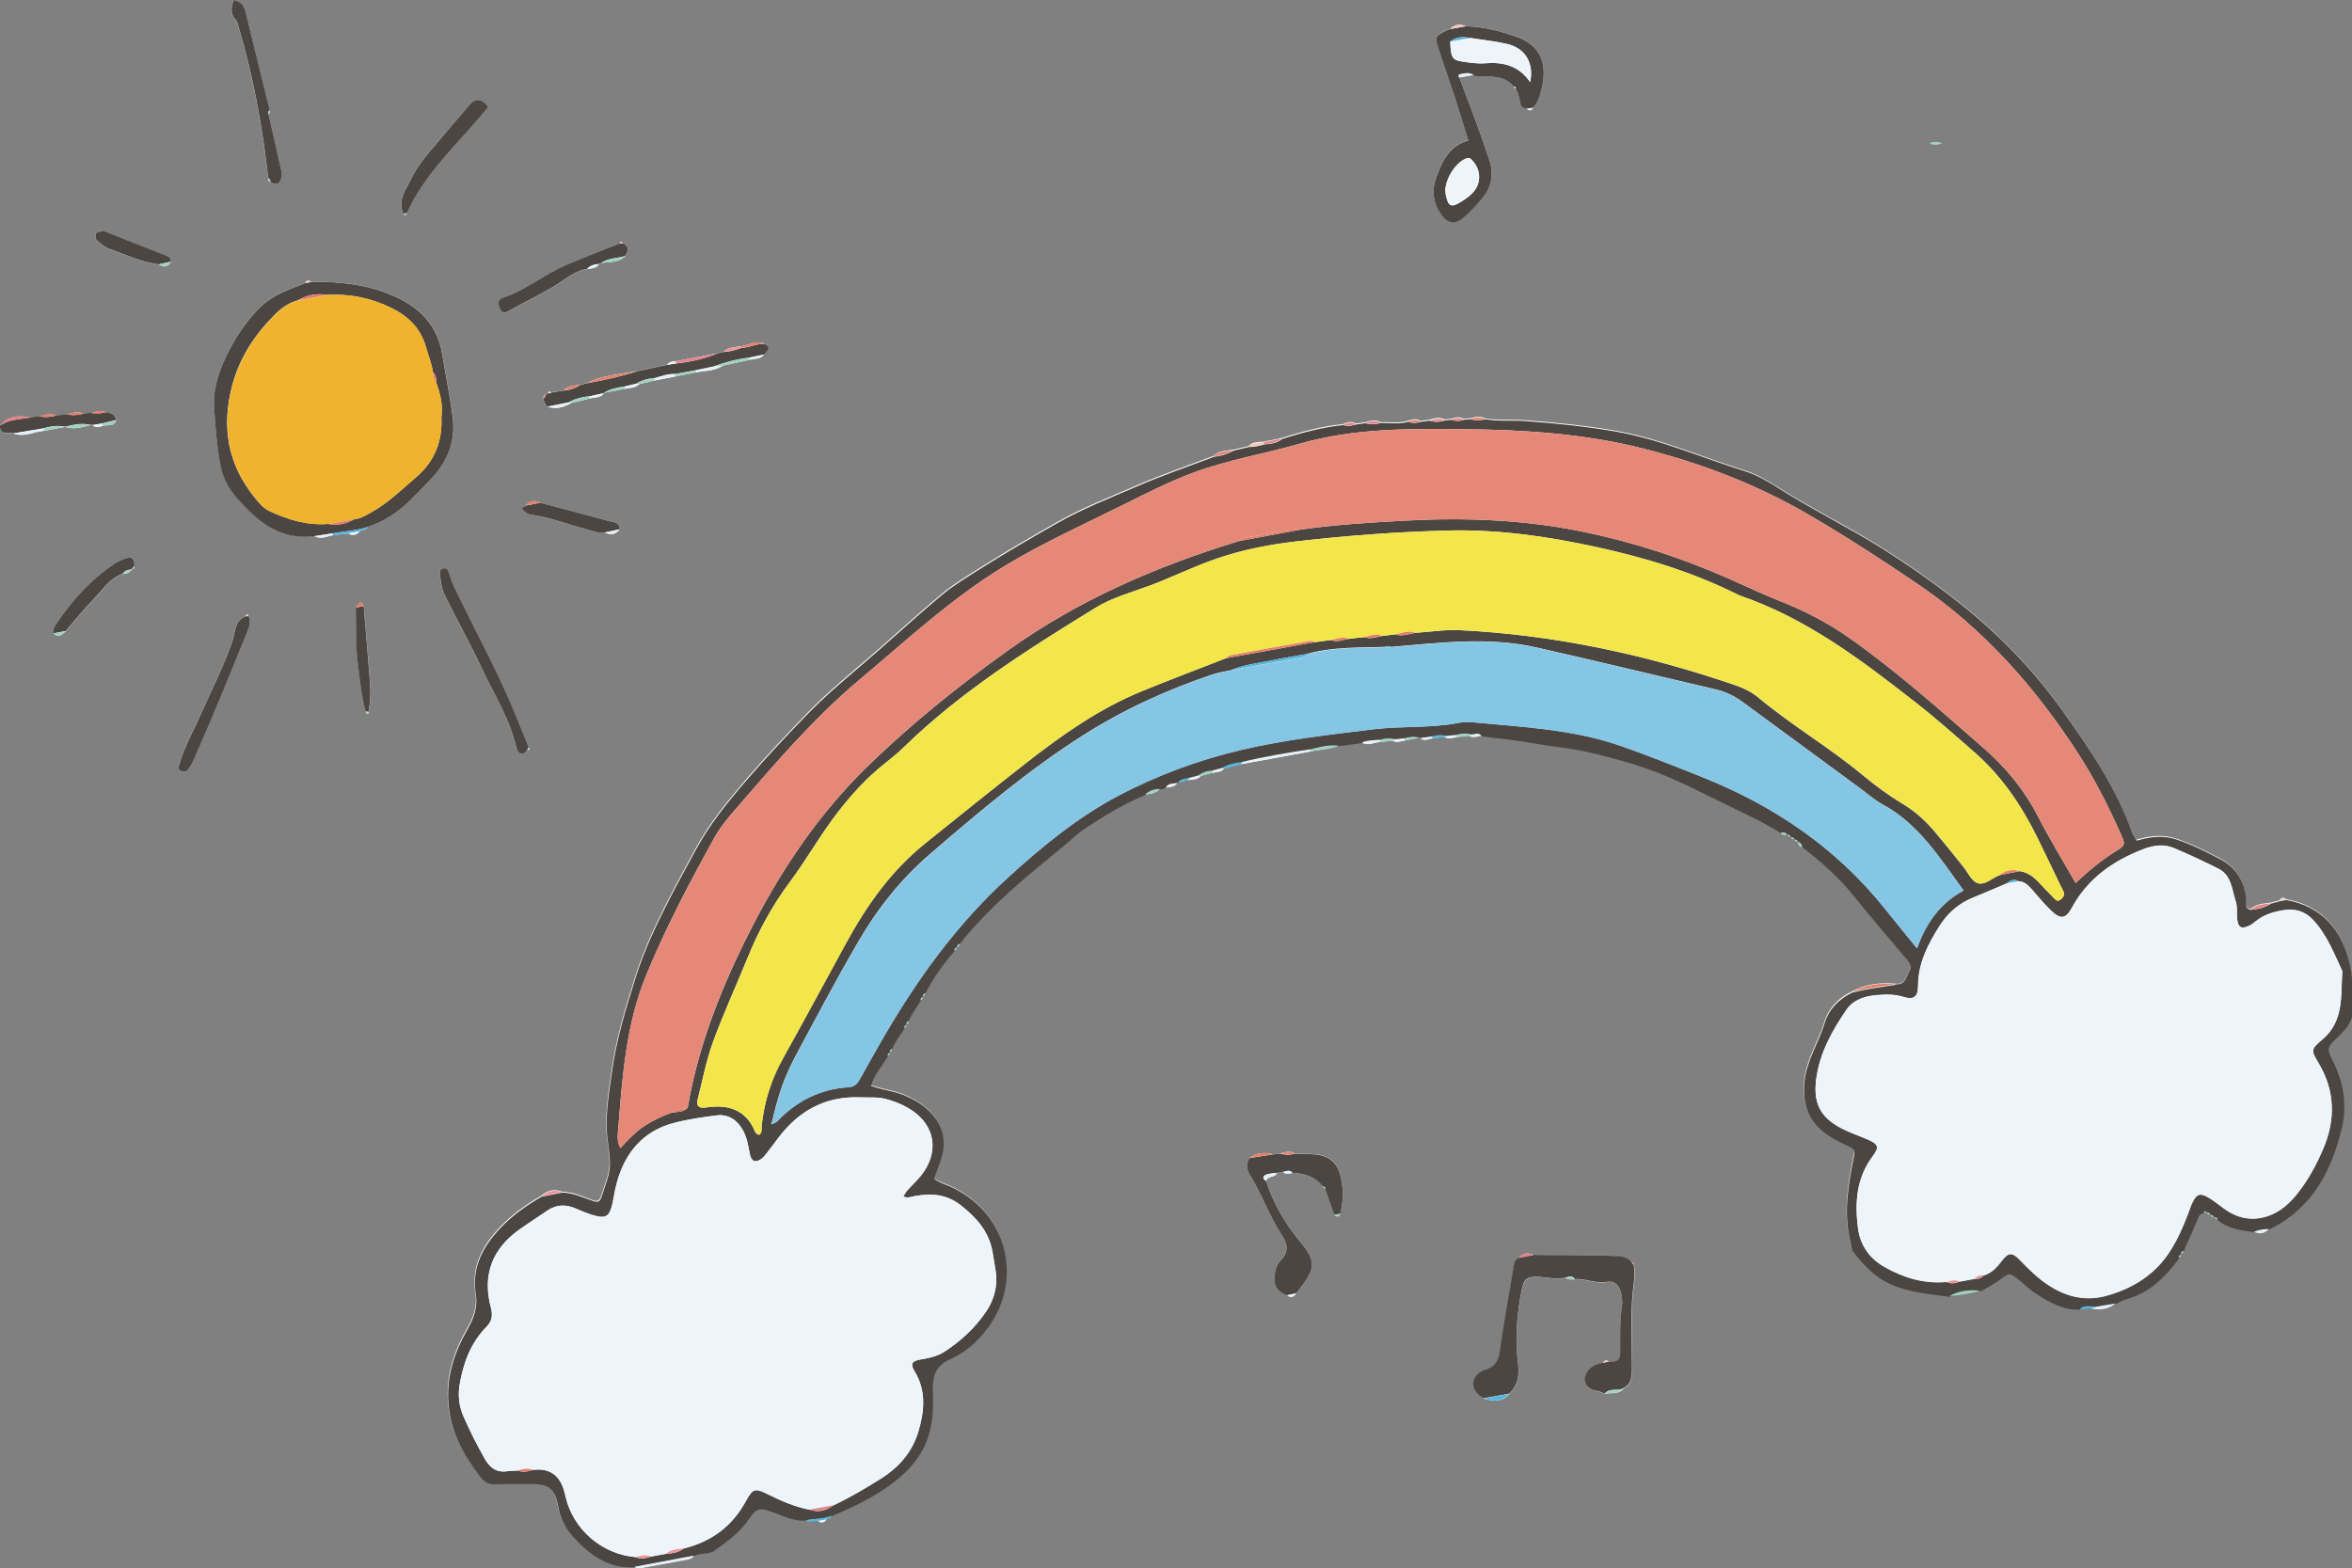 <?xml version="1.0" encoding="UTF-8"?><svg id="_レイヤー_2" xmlns="http://www.w3.org/2000/svg" width="231.2" height="154.21" viewBox="0 0 231.2 154.21"><rect x="0" y="0" width="231.2" height="154.21" fill="#808080" stroke="none"/><defs><style>.cls-1{fill:#f3e64b;}.cls-2{fill:#efb32d;}.cls-3{fill:#eef5fa;}.cls-4{fill:#e9979b;}.cls-5{fill:#e4838c;}.cls-6{fill:#f3c9bb;}.cls-7{fill:#fff;}.cls-8{fill:#e47f6a;}.cls-9{fill:#e4f1f7;}.cls-10{fill:#e68878;}.cls-11{fill:#a0d2c2;}.cls-12{fill:#85c6e5;}.cls-13{fill:#55b5df;}.cls-14{fill:#4c4642;}</style></defs><g id="contents"><path class="cls-7" d="m94.08,93.11c.16-.04.23-.15.24-.32.94-1.25,2.02-2.37,3.12-3.47,2.31-2.31,4.87-4.33,7.37-6.42.6-.5,1.16-1.06,1.81-1.48,1.9-1.25,3.83-2.45,5.95-3.31.54-.03,1.05-.13,1.45-.54.19-.04.37-.09.56-.13.41-.09.89-.02,1.15-.48,0,0,.04-.06.04-.06.36-.07.72-.14,1.08-.21.41-.06.86-.03,1.17-.4.39-.1.79-.21,1.18-.31.39-.1.84-.04,1.12-.43l1.72-.43c2.28-.42,4.56-.83,6.84-1.25.9-.21,1.86-.18,2.73-.57l2.25-.31c.62.4,1.21-.02,1.82-.04.4-.04.81-.09,1.21-.13.41.24.81.04,1.22-.03.49-.09.98-.18,1.46-.27,0,0,0,.03,0,.03.42.34.84.1,1.27.02.39-.04.78-.07,1.17-.11.4.27.8.05,1.2,0,.4-.04.81-.08,1.21-.13.41.23.81.04,1.21-.02,1.15.17,2.3.26,3.45.43,1.38.2,2.76.47,4.15.64,2.39.29,4.71.91,7.01,1.58,2.74.8,5.31,2,7.83,3.28,2.33,1.18,4.75,2.2,6.98,3.59.14.29.39.25.63.19h.01c.06.17.17.24.34.23h.01c.05.17.17.25.34.24h.01c.05.17.16.25.33.24h.01c.04.26.1.5.42.52,1.91,1.47,3.7,3.06,5.21,4.96,1.58,1.98,3.23,3.9,4.87,5.83.36.43.76.85.45,1.4-.31.55-.42,1.41-1.39,1.27-1.52-.14-2.97.07-4.33.8-1.25.65-2.21,1.59-2.63,2.97-.59,1.94-1.77,3.65-1.98,5.76-.2,2.04.27,3.68,1.91,4.97.75.59,1.6,1.01,2.45,1.39.59.27.61.48.49,1.07-.55,2.73-1.03,5.49-.35,8.28.08.34.08.74.27.99,1.04,1.31,2.12,2.53,3.75,3.24,1.86.81,3.81.94,5.76,1.22,1.02-.12,2.04-.25,3.03-.54.65-.39,1.34-.72,1.94-1.17.85-.64.91-.68,1.72-.04.61.49,1.18,1.05,1.84,1.47,1.3.84,2.66,1.6,4.29,1.55.38-.02.77-.04,1.15-.06.85.15,1.66.09,2.36-.5.31-.15.6-.36.93-.44,2.33-.61,3.92-2.19,5.29-4.05.16-.05.23-.16.22-.33v-.02c.16-.07.23-.19.22-.35.49-1.12,1.01-2.23,1.47-3.36.12-.29.31-.33.55-.39l.14.02.14-.03h.01c.06.16.17.24.34.23h.01c.06.17.18.24.35.23h0c.11.08.21.17.32.25,1.04.89,2.34,1.02,3.62,1.19.55.26,1.04.17,1.47-.27,4.21-2.07,6.16-5.77,7.15-10.1.5-2.19.13-4.34-.83-6.37-.65-1.37-.69-1.38.3-2.34.36-.35.71-.69,1.01-1.09.31-.41.54-.89.53-1.37-.01-1.53.12-3.06-.2-4.58-.77-3.71-2.94-5.96-6.3-6.54-.25-.21-.45-.17-.61.11l-.87.23c-.7.1-1.43.13-2.01.63-.74-.17-.42-.81-.48-1.22-.21-1.72-1.06-2.99-2.56-3.78-1.4-.73-2.81-1.45-4.32-1.94-1.28-.41-2.55-.26-3.85.13-.17-.29-.39-.57-.5-.88-1.53-4.32-4.08-8.07-6.71-11.76-2.85-4.01-6.22-7.53-10.08-10.6-2.62-2.08-5.35-4-8.19-5.76-2.86-1.78-5.89-3.29-8.77-5.05-1.39-.85-2.75-1.8-4.32-2.29-4.21-1.31-8.26-3.12-12.66-3.88-2.95-.51-5.91-.81-8.88-1.03-1.31-.1-2.63.05-3.93-.18-.49-.29-.98-.13-1.47,0-.21.01-.41.02-.62.04-.41-.25-.83-.12-1.24.01-.2.02-.4.04-.6.06-.52-.29-1.02-.12-1.53.03-.3.04-.6.07-.9.11-.4-.28-.8-.14-1.2-.01-.9.27-1.81.11-2.72.13-.5-.3-1-.12-1.5.02l-.91.12c-.44-.27-.86-.12-1.27.06-2.07.2-4.06.75-6.03,1.37-.58.12-1.17.23-1.75.35-.53.05-1.09-.01-1.49.44-.5.12-1,.23-1.5.35-.68.11-1.39.1-1.94.61-2.55.97-5.13,1.85-7.64,2.94-2.58,1.12-5.2,2.14-7.65,3.52-2.58,1.46-5.14,2.95-7.64,4.53-1.29.81-2.6,1.6-3.8,2.59-2.21,1.83-4.31,3.78-6.47,5.66-2.31,2.01-4.69,3.92-6.83,6.14-2.01,2.09-4,4.19-5.89,6.39-1.86,2.17-3.66,4.37-5.03,6.9-.91,1.69-1.84,3.37-2.71,5.08-1.2,2.36-2.33,4.77-3.13,7.27-.98,3.08-1.94,6.19-2.38,9.42-.31,2.28-.75,4.54-.41,6.91.41,2.82.22,2.84-.58,5.29-.17.53-.31.74-.9.52-.96-.35-1.91-.79-2.97-.82-.78-.3-1.46-.12-2.07.41-1.49.87-2.88,1.84-4.09,3.13-1.74,1.85-2.78,3.87-2.37,6.45.2,1.29-.21,2.4-.83,3.48-1.33,2.34-2.12,4.75-1.84,7.55.27,2.68,1.49,4.83,3.06,6.87.31.4.74.8,1.36.79,1.2-.02,2.4-.02,3.6-.03,1.78-.01,2.4.39,2.73,2.16.23,1.21.73,2.22,1.53,3.09,1.62,1.73,3.44,3.1,5.99,2.94.21.15.44.19.69.14,1.54-.28,3.08-.57,4.61-.85.25-.05.45-.17.59-.39.62-.34,1.44-.12,1.96-.51,1.2-.89,2.45-1.75,3.32-3.01.86-1.25,1.07-1.28,2.58-.72,1.01.37,1.99.86,3.12.76.38.27.8.04,1.2.1.33.23.61.18.84-.16.18-.11.44-.12.51-.38,1.97-.83,3.91-1.76,5.63-3,1.42-1.02,2.71-2.25,3.48-3.92.82-1.77.88-3.63.81-5.5-.05-1.42.29-2.39,1.73-3.02,1.52-.66,2.78-1.85,3.75-3.18,3.11-4.27,2.28-10.8-3.53-13.67-.61-.3-1.3-.44-1.84-.9.26-.73.55-1.41.75-2.11.51-1.79.04-3.35-1.31-4.6-.69-.64-1.51-1.12-2.4-1.49-1.04-.42-2.17-.51-3.24-.91.32-1.16,1.12-1.96,1.66-2.9.15-.05.22-.16.21-.32v-.02c.17-.06.24-.18.23-.35.26-.76.79-1.37,1.2-2.04.15-.05.22-.16.21-.32v-.03c.17-.06.24-.18.22-.35.26-.76.77-1.37,1.18-2.04.15-.06.23-.17.21-.33h0c.15-.08.23-.2.22-.37.79-1.51,1.75-2.91,2.88-4.18.16-.05.24-.16.25-.33h.01Z"/><path class="cls-7" d="m12.94,55.98c.18-.02.28-.13.28-.31.04-.61-.13-1.02-.84-.78-.37.12-.74.28-1.07.5-2.35,1.55-4.19,3.6-5.75,5.92-.19.28-.38.59-.28.97.51.49.84.11,1.19-.23.98-1.13,1.92-2.3,2.97-3.37.8-.82,1.45-1.87,2.63-2.25.37.01.68-.11.88-.44h0Z"/><path class="cls-7" d="m10.09,41.87c.45-.16,1.11.16,1.33-.56-.08-.62-.54-.7-1.04-.74-.48-.33-.96-.07-1.43.03-.23.03-.46.05-.69.08-.58-.28-1.15-.07-1.72.07-.33.04-.66.08-.99.12-.59-.3-1.15-.05-1.72.08-.22.03-.44.05-.66.08-1.17-.13-2.34-.27-3.17.86.05.97.81.66,1.35.74,1.04.39,2-.2,3-.27.69-.13,1.37-.25,2.06-.38h0c.85.28,1.65.02,2.47-.18l.12-.02s.12.03.12.03c.31.29.65.17.98.07Z"/><path class="cls-7" d="m62.84,37.77c.49-.12.99-.24,1.48-.36.68-.13,1.37-.26,2.05-.39.67-.13,1.34-.26,2.01-.4.89-.19,1.84-.12,2.64-.66.89-.19,1.77-.39,2.66-.58.48-.15,1.07-.02,1.42-.53.22-.33.79-.63.09-1.04-.83-.42-1.57.14-2.36.23-.61.1-1.25.08-1.74.56-.2.05-.4.1-.6.14-1.35.26-2.71.51-4.06.77-.32.05-.66.03-.86.35-1,.21-2,.43-3,.64-1.65.3-3.35.38-4.88,1.16-.22.06-.44.11-.66.17-.59.07-1.2.1-1.67.55-.4.07-.81.13-1.21.2-.12-.12-.2-.1-.26.06-.09.05-.18.11-.27.16-.16.05-.24.14-.18.32-.04.35.15.61.37.85.87.34,1.63.03,2.39-.36.58-.14,1.16-.28,1.74-.42.48-.15,1.08-.01,1.42-.54v-.03c.67-.13,1.35-.26,2.03-.39.49-.12,1.05-.04,1.44-.46Z"/><path class="cls-7" d="m34.23,52.45c.43.24.81.17,1.13-.21.26-.15.64-.1.8-.44,1.59-.54,2.98-1.43,4.16-2.6.73-.72,1.45-1.45,2.15-2.21,1.61-1.74,2.33-3.73,2.03-6.05-.27-2.07-.69-4.12-1.03-6.18-.48-2.87-2.27-4.61-4.84-5.71-2.57-1.1-5.28-1.4-8.04-1.34-.25-.2-.45-.16-.61.11-1.56.62-3.14,1.12-4.41,2.38-1.47,1.45-2.55,3.15-3.4,4.97-.69,1.48-1.22,3.15-1.12,4.76.12,1.92.26,3.86.62,5.77.25,1.31.85,2.4,1.7,3.34.52.57,1.06,1.14,1.64,1.66,1.67,1.5,3.6,2.31,5.9,2,.63.38,1.23,0,1.84-.08.5-.06.99-.12,1.49-.17Z"/><path class="cls-7" d="m35.95,69.97c.04.08.08.21.14.22.11.02.17-.08.15-.19.17-.92.22-1.85.15-2.77-.19-2.54-.42-5.09-.63-7.63-.29-.54-.35-.52-.77.15.06,1.74-.04,3.49.17,5.24.2,1.68.37,3.36.8,5Z"/><path class="cls-7" d="m15.62,25.99c.47.3.89.31,1.18-.25.01-.28-.12-.46-.38-.56-1.93-.75-3.86-1.51-5.78-2.28-.24-.09-.45-.21-.71-.13-.22.07-.54.04-.56.37,0,.18.06.43.18.54.34.29.69.61,1.1.76,1.63.59,3.21,1.34,4.96,1.56Z"/><path class="cls-7" d="m59.45,52.35c.57.28,1.07.22,1.47-.31.02-.72-.59-.68-1.03-.8-2.26-.61-4.52-1.21-6.78-1.81-.56-.31-1.03-.16-1.44.28-.05.18-.59.09-.27.44.22.24.49.42.88.47,1.83.25,3.54.95,5.32,1.4.61.15,1.2.44,1.85.33Z"/><path class="cls-7" d="m59.11,25.87c.81-.17,1.71,0,2.36-.7q.6-.84-.23-1.25c-.13-.15-.24-.18-.33.03-1.77.71-3.55,1.39-5.3,2.14-2.13.92-3.95,2.45-6.17,3.2-.6.2-.45.7-.28,1.12.19.47.62.32.88.17,1.67-.97,3.44-1.75,5.06-2.83.81-.54,1.61-1.15,2.62-1.3.42-.07.88-.03,1.15-.47.07-.07.15-.1.24-.1Z"/><path class="cls-7" d="m40,20.93c1.85-4.09,5.24-6.99,7.99-10.41-.65-.87-1.29-.93-1.97-.09-.76.95-1.59,1.84-2.36,2.78-1.16,1.41-2.47,2.73-3.27,4.39-.51,1.07-1.35,2.12-.74,3.45.2.21.29.09.34-.12Z"/><path class="cls-7" d="m24.13,60.6c-1.09.4-1.01,1.57-1.27,2.34-.87,2.61-2.13,5.03-3.24,7.52-.7,1.56-1.57,3.06-2.02,4.73-.07.27-.15.46.15.59.23.09.46.2.67-.05.29-.34.49-.74.67-1.15,1.84-4.16,3.55-8.37,5.26-12.58.2-.5.29-.94.08-1.43-.13-.24-.22-.18-.31.03Z"/><path class="cls-7" d="m26.39,11.23c.14-.1.18-.22.12-.38-.8-3.24-1.59-6.48-2.39-9.72-.16-.64-.52-1.03-1.19-1.13-.18.7-.36,1.33.21,1.91.19.2.24.54.33.83,1.43,4.84,2.32,9.78,2.89,14.78-.05.18.04.29.2.36.68.46,1.01.08,1.12-.54.06-.32-.07-.69-.14-1.02-.38-1.7-.77-3.39-1.15-5.09Z"/><path class="cls-7" d="m51.96,73.46c-.62-1.51-1.21-3.02-1.86-4.52-1.48-3.42-3.25-6.69-4.88-10.04-.41-.84-.87-1.66-1.09-2.59-.06-.25-.22-.47-.51-.44-.41.04-.43.38-.39.67.11.63.15,1.3.42,1.86,1.2,2.46,2.54,4.86,3.71,7.34,1.21,2.58,2.79,5,3.4,7.85.09.43.57.85,1.04.18.21-.03.31-.11.15-.31Z"/><path class="cls-7" d="m125.82,113.42c-.23.02-.45.05-.68.07-.82-.21-1.61-.19-2.32.36-.44.59-.22,1.24.08,1.72,1.15,1.86,1.84,3.95,3.05,5.76.6.9.78,1.7-.05,2.57-.37.39-.54.9-.61,1.47-.11.95.23,1.59,1.23,1.98.37.27.66.2.88-.2.09-.12.19-.23.28-.35,1.61-2.06,1.8-2.73.04-4.84-1.43-1.71-2.56-3.7-3.27-5.86.17-.53.9-.29,1.08-.79.19-.03.39-.05.58-.08.29.27.62.15.95.09,1.17.03,2.21.37,2.96,1.34.08.08.16.15.24.23.3.85.6,1.7.89,2.54.24.2.46.3.6-.1.27-1.11.32-2.23.11-3.35-.32-1.74-1.21-2.48-2.98-2.52-.53-.01-1.06-.03-1.6-.05-.49-.3-.98-.13-1.46,0Z"/><path class="cls-7" d="m144.84,7.38c.31.24.65.12.99.12,1.1.02,2.22.03,2.98,1.03.01.11.07.17.18.17.28.47.37,1.01.47,1.53.07.4.36.38.63.45.25.24.45.21.6-.1.45-.43.62-1.02.78-1.57.86-3.11-.37-4.71-2.41-5.41-1.6-.55-3.28-1-5.01-1.03-.56-.26-1.06-.16-1.49.27-.14.05-.29.08-.42.15-1.11.56-1.13.57-.74,1.77.52,1.61,1.1,3.2,1.62,4.81.45,1.37.86,2.74,1.31,4.22-1.8.48-2.55,1.95-3.15,3.62-.5,1.39-.28,2.6.53,3.74.58.81,1.34.91,2.08.3.71-.58,1.32-1.26,1.91-1.97,1.04-1.25,1.15-2.58.61-4.05-.31-.84-.57-1.7-.88-2.54-.65-1.76-1.32-3.52-1.97-5.28.46-.08.92-.16,1.39-.24Z"/><path class="cls-7" d="m148.34,137.05c1.26-1.08.93-2.53.81-3.86-.19-2.13.02-4.22.43-6.29.24-1.22.56-1.41,1.85-1.33.82.05,1.64.25,2.46.07.29.19.6.18.93.14,1.04-.08,1.99.47,3.09.28.95-.16,1.43.48,1.52,1.54.02.25.07.5.03.75-.25,1.56-.17,3.14-.19,4.71-.01.8-.5.86-1.09.84-.25-.21-.45-.17-.61.11-.28.09-.58.15-.83.28-.55.29-.93.82-.92,1.38,0,.61.53,1.05,1.16,1.11.32.03.53.2.81.26.61-.14,1.33.11,1.81-.52.81-.4.84-1.14.85-1.9.02-2.55-.17-5.1.09-7.65.09-.87.29-1.76.07-2.65l-.02-.13-.13-.03c-.34-.51-.92-.6-1.43-.63-1.16-.07-2.33-.03-3.5-.04-1.59-.02-3.18-.05-4.76-.08-.56-.27-1.06-.25-1.47.29-.23.17-.4.32-.46.68-.44,2.84-1,5.66-1.38,8.51-.12.9-.45,1.42-1.22,1.75-.22.09-.46.12-.68.27-1.05.72-.94,1.9.26,2.6.91.22,1.82.42,2.54-.45Z"/><path class="cls-14" d="m186.29,96.76c.97.14,1.08-.72,1.39-1.27.31-.55-.09-.98-.45-1.4-1.64-1.93-3.29-3.85-4.87-5.83-1.51-1.9-3.3-3.49-5.21-4.96-.04-.25-.15-.45-.42-.51,0,0-.01,0-.01,0-.05-.17-.16-.24-.33-.23,0,0-.01,0-.01,0-.05-.16-.16-.24-.34-.23,0,0-.01,0-.01,0-.05-.16-.17-.24-.34-.23,0,0-.01,0-.01,0-.16-.24-.39-.25-.63-.19-2.22-1.39-4.64-2.41-6.98-3.59-2.53-1.28-5.1-2.48-7.83-3.28-2.31-.67-4.62-1.3-7.01-1.58-1.39-.17-2.76-.44-4.15-.64-1.15-.17-2.3-.26-3.45-.43-.27-.34-.62-.15-.94-.13-.52-.13-1.04-.12-1.56.05-.31.03-.62.06-.93.09-.49-.13-.97-.1-1.44.05-.4.06-.79.11-1.19.17v-.03c-.52-.17-1.04-.11-1.55.05-.28.03-.57.06-.85.09-.53-.12-1.05-.11-1.56.06-.59.04-1.19.04-1.75.27-.75.1-1.5.21-2.25.31-.97-.13-1.9.13-2.82.36-2.26.34-4.52.72-6.74,1.26-.69.05-1.35.22-1.95.58-.3.08-.6.17-.9.25-.54.03-1.03.2-1.47.5-.29.08-.58.16-.87.23-.41.02-.78.13-1.08.41,0,0-.04.06-.04.06-.41.1-.9-.01-1.15.48-.19.04-.37.09-.56.13-.55,0-1.04.15-1.45.54-2.12.86-4.05,2.06-5.95,3.31-.65.43-1.21.98-1.81,1.48-2.5,2.09-5.07,4.11-7.37,6.42-1.1,1.1-2.19,2.22-3.12,3.47-.16.05-.23.15-.24.32,0,0-.01.01-.01.01-.16.05-.24.16-.25.33-1.13,1.28-2.09,2.67-2.88,4.18-.15.07-.23.18-.22.35,0,0,0,.01,0,.01-.15.06-.23.17-.21.33-.41.67-.92,1.29-1.18,2.04-.15.07-.23.18-.21.35,0,0-.01.03-.01.03-.14.06-.21.16-.21.32-.41.68-.94,1.28-1.2,2.05-.16.06-.23.18-.21.35,0,0-.01.02-.01.02-.14.06-.22.16-.21.32-.54.94-1.33,1.74-1.66,2.9,1.07.4,2.2.49,3.24.91.89.37,1.71.84,2.4,1.49,1.35,1.25,1.82,2.81,1.31,4.6-.2.7-.49,1.38-.75,2.11.54.46,1.23.6,1.84.9,5.81,2.87,6.64,9.39,3.53,13.67-.97,1.33-2.22,2.52-3.75,3.18-1.44.63-1.78,1.6-1.73,3.02.07,1.87.01,3.73-.81,5.5-.78,1.67-2.06,2.9-3.48,3.92-1.73,1.24-3.67,2.17-5.63,3-.82.33-1.7.27-2.55.44-1.13.1-2.11-.39-3.12-.76-1.51-.56-1.72-.53-2.58.72-.87,1.27-2.12,2.13-3.32,3.01-.52.39-1.34.17-1.96.51-1.96.37-3.93.74-5.89,1.11-2.56.16-4.38-1.2-5.99-2.94-.81-.86-1.31-1.88-1.53-3.09-.33-1.77-.94-2.17-2.73-2.16-1.2,0-2.4,0-3.6.03-.62.01-1.06-.39-1.36-.79-1.57-2.03-2.79-4.19-3.06-6.87-.28-2.79.51-5.21,1.84-7.55.62-1.09,1.04-2.19.83-3.48-.41-2.58.64-4.6,2.37-6.45,1.21-1.29,2.59-2.26,4.09-3.13.69-.14,1.38-.27,2.07-.41,1.05.04,2,.48,2.97.82.6.22.73.01.9-.52.8-2.46.98-2.47.58-5.29-.34-2.37.1-4.62.41-6.91.44-3.22,1.4-6.33,2.38-9.42.8-2.51,1.93-4.91,3.13-7.27.87-1.71,1.8-3.39,2.71-5.08,1.37-2.54,3.17-4.74,5.03-6.9,1.89-2.2,3.87-4.3,5.89-6.39,2.13-2.21,4.52-4.12,6.83-6.14,2.16-1.88,4.26-3.83,6.47-5.66,1.19-.99,2.51-1.77,3.8-2.59,2.5-1.58,5.07-3.07,7.64-4.53,2.45-1.38,5.07-2.4,7.65-3.52,2.51-1.09,5.09-1.97,7.64-2.94.69-.06,1.33-.27,1.94-.61.5-.12,1-.23,1.5-.35.52.02,1.01-.12,1.5-.25.62-.06,1.24-.1,1.75-.54,1.97-.62,3.96-1.16,6.03-1.37.43.19.85.06,1.27-.06.3-.04.61-.08.91-.12.5.16,1,.12,1.5-.02.91-.02,1.83.14,2.72-.13.4.19.8.14,1.2.01.3-.04.6-.07.9-.11.51.18,1.02.12,1.53-.03.2-.02.4-.04.6-.06.41.16.83.15,1.24-.01.21-.01.41-.02.62-.04.49.14.98.14,1.47,0,1.3.23,2.62.08,3.93.18,2.98.22,5.93.52,8.88,1.03,4.39.76,8.45,2.57,12.66,3.88,1.57.49,2.93,1.44,4.32,2.29,2.88,1.76,5.9,3.28,8.77,5.05,2.83,1.76,5.57,3.67,8.19,5.76,3.86,3.07,7.23,6.59,10.08,10.6,2.63,3.69,5.18,7.44,6.71,11.76.11.32.34.59.5.88,1.3-.39,2.57-.54,3.85-.13,1.51.49,2.92,1.21,4.32,1.94,1.5.78,2.35,2.06,2.56,3.78.05.41-.26,1.05.47,1.22.72-.06,1.4-.23,2.01-.63.29-.08.58-.15.87-.23.2-.04.41-.08.61-.11,3.37.58,5.53,2.83,6.3,6.54.32,1.52.18,3.05.2,4.58,0,.47-.22.95-.53,1.37-.3.4-.65.74-1.01,1.09-.99.96-.96.97-.3,2.34.97,2.03,1.33,4.19.83,6.37-.99,4.32-2.94,8.02-7.15,10.1-.51,0-1,.08-1.47.27-1.28-.18-2.57-.31-3.62-1.19-.01-.2-.14-.26-.32-.25,0,0,0,0,0,0-.07-.15-.18-.23-.35-.22,0,0-.01,0-.01,0-.05-.16-.16-.24-.34-.22,0,0-.01,0-.01,0-.1-.19-.2-.16-.29,0-.24.05-.43.09-.55.39-.46,1.13-.98,2.24-1.47,3.36-.15.07-.23.18-.21.35,0,0-.01.02-.01.02-.15.06-.23.17-.22.33-1.37,1.86-2.95,3.44-5.29,4.05-.33.09-.62.29-.93.44-.62.1-1.24.21-1.86.31-.56.03-1.16-.22-1.65.25-1.64.06-2.99-.7-4.29-1.54-.66-.42-1.22-.99-1.84-1.47-.81-.64-.87-.6-1.72.04-.6.45-1.29.78-1.94,1.17-1.06-.1-2.09-.03-3.03.54-1.94-.28-3.9-.41-5.76-1.22-1.63-.71-2.71-1.92-3.75-3.24-.2-.25-.19-.66-.27-.99-.68-2.79-.21-5.54.35-8.28.12-.58.11-.8-.49-1.07-.85-.38-1.7-.8-2.45-1.39-1.64-1.29-2.11-2.93-1.91-4.97.21-2.11,1.39-3.82,1.98-5.76.42-1.38,1.37-2.31,2.63-2.97,1.42-.4,2.89-.55,4.33-.8Zm-57.69-32.48c-1.11.2-2.24.37-3.34.6-1.44.3-2.92.44-4.29,1.02-.58.13-1.18.21-1.75.4-4.5,1.51-8.8,3.47-12.81,6.03-5.35,3.41-10.18,7.5-14.98,11.63-2.91,2.5-5.23,5.45-7.15,8.77-2.03,3.5-3.92,7.07-5.83,10.62-.59,1.1-1.14,2.22-1.56,3.4-.42,1.18-.74,2.4-1.06,3.79.34-.17.45-.19.52-.26,1.93-2.04,4.28-3.23,7.1-3.4.6-.04.86-.4,1.11-.86.63-1.14,1.26-2.26,1.91-3.39,3.48-6.09,7.52-11.76,12.76-16.5,3.3-2.99,6.74-5.81,10.67-7.89,3.83-2.03,7.95-3.55,12.16-4.53,4.26-1,8.64-1.5,12.99-2.02,2.76-.33,5.58-.09,8.34-.63.44-.08.9-.1,1.34-.06,4.9.47,9.85.68,14.56,2.32,2.73.95,5.41,2.03,8.1,3.1,7.03,2.81,13.11,6.94,17.87,12.89,1.01,1.26,2.03,2.51,3.18,3.92.9-2.52,2.29-4.46,4.57-5.68-2.37-3.26-4.41-6.54-7.94-8.45-.83-.45-1.54-1.1-2.31-1.66-3.82-2.8-7.64-5.61-11.46-8.42-.82-.6-1.7-1.02-2.69-1.25-5.87-1.37-11.72-2.79-17.6-4.12-4.74-1.07-9.52-.45-14.28-.05-.2-.11-.4-.11-.6,0-2.53.08-5.06-.01-7.54.66Zm67.97,21.76c.66-.13,1.33-.26,1.99-.39.78.13,1.36.57,1.88,1.13.48.51.96,1.02,1.45,1.51.16.17.35.39.62.18.24-.19.46-.41.35-.75-.08-.23-.22-.44-.33-.67-.76-1.57-1.5-3.15-2.27-4.71-1.56-3.15-3.48-6.01-6.16-8.36-1.91-1.68-3.81-3.37-5.82-4.93-5.35-4.19-10.76-8.28-17.3-10.51-.05-.02-.09-.04-.13-.06-4.44-2.23-9.15-3.66-13.99-4.71-4.78-1.04-9.59-1.73-14.51-1.61-4.94.13-9.85.49-14.75,1.05-2.73.31-5.42.82-8.03,1.72-2.22.76-4.32,1.81-6.51,2.63-1.82.68-3.72,1.18-5.38,2.2-6.62,4.08-13.21,8.21-18.82,13.69-.61.59-1.27,1.13-1.93,1.65-1.69,1.34-3.13,2.92-4.46,4.61-1.76,2.24-3.14,4.74-4.84,7.02-1.71,2.29-3.07,4.78-4.14,7.43-1.13,2.77-2.38,5.49-3.41,8.3-.66,1.82-1.02,3.75-1.5,5.63-.14.54.02.88.67.81.35-.04.69-.09,1.04-.1,1.63-.06,2.91.51,3.72,2,.15.27.18.69.61.78.34-.25.21-.64.25-.95.26-2.31.93-4.47,2.06-6.51,2.11-3.79,4.17-7.61,6.25-11.42,2.03-3.71,4.44-7.11,7.76-9.78,3.3-2.65,6.6-5.31,9.94-7.92,3.54-2.77,7.21-5.35,11.4-7.06,2.72-1.11,5.47-2.15,8.21-3.22,2.93-.53,5.85-1.06,8.78-1.59.51-.07,1.02-.14,1.53-.2.6.23,1.18,0,1.76-.12.51-.06,1.02-.12,1.53-.17.61.23,1.18,0,1.77-.11.42-.05.83-.1,1.25-.16.7.23,1.37-.03,2.04-.15,1.44-.09,2.89-.33,4.32-.26,9.32.45,18.35,2.4,27.16,5.43.81.28,1.57.66,2.23,1.21,3.26,2.72,6.94,4.87,10.2,7.58,1.27,1.05,2.59,2.03,4.01,2.88,1.25.75,2.31,1.74,3.24,2.86.9,1.07,1.76,2.16,2.64,3.25.47.58.83,1.44,1.43,1.66.7.26,1.43-.51,2.17-.78Zm-74.84-32.83c2.04-.38,4.08-.76,6.12-1.14,3.45-.5,6.93-.7,10.42-.89,5.8-.31,11.56-.08,17.25,1.08,4.99,1.02,9.82,2.59,14.49,4.66,1.69.75,3.35,1.54,5.07,2.22,2.38.94,4.62,2.11,6.71,3.58,4.66,3.28,8.89,7.07,13.17,10.8,2.21,1.93,4.01,4.11,5.36,6.72,1.13,2.21,2.44,4.33,3.71,6.57,1.26-1.18,2.51-2.22,3.9-3.09,1.02-.63,1.01-.66.52-1.77-1.18-2.64-2.48-5.22-4.04-7.66-4.27-6.65-9.41-12.48-16.01-16.94-3.47-2.35-6.98-4.63-10.6-6.74-5.12-2.99-10.59-5.07-16.32-6.52-5.75-1.45-11.61-1.83-17.49-1.89-5.42-.06-10.85-.11-16.16,1.41-3.49,1-7.1,1.59-10.52,2.86-2.34.87-4.56,2-6.79,3.11-3.96,1.98-8.02,3.79-11.81,6.1-5.18,3.15-9.61,7.28-14.22,11.15-4.48,3.76-8.27,8.21-12.09,12.62-.79.91-1.57,1.82-2.15,2.87-2.44,4.4-4.79,8.86-6.71,13.52-1.99,4.81-2.36,9.95-2.76,15.07-.05.6-.17,1.25.2,1.97.75-.81,1.43-1.53,2.25-2.1.87-.6,1.82-1.02,2.8-1.4.55-.07,1.14-.01,1.57-.47,1.05-6.21,3.39-12.02,6.21-17.55,3.05-5.98,6.82-11.55,11.75-16.29,4.22-4.06,8.73-7.69,13.48-11.09,6.93-4.97,14.6-8.29,22.7-10.77Zm-56.28,99.56c.63-.04,1.25-.12,1.77-.53,2.69-.67,4.73-2.16,6.08-4.63.72-1.32.91-1.32,2.23-.67,1.3.64,2.61,1.22,4.05,1.49.86.3,1.63.11,2.34-.43,1.62-.76,3.15-1.67,4.66-2.62,1.79-1.13,3.11-2.64,3.71-4.7.58-2,.76-3.97-.41-5.88-.43-.7-.25-.99.56-1.13.84-.15,1.67-.31,2.4-.78,1.6-1.04,2.99-2.32,4.07-3.91.88-1.29,1.2-2.72.92-4.27-.1-.54-.18-1.08-.27-1.62-.35-2-1.57-3.36-3.11-4.58-1.39-1.1-2.89-1.21-4.52-.91-.35.06-.72.23-1.14.04.17-.27.26-.45.39-.6.33-.37.69-.71,1.03-1.08,2.22-2.43,1.92-5.42-1.07-7.09-.66-.37-1.35-.63-2.08-.82-.83-.21-1.67-.12-2.5-.16-3.42-.13-6.01,1.3-8.03,3.95-.36.48-.71.96-1.08,1.43-.18.23-.36.49-.6.66-.58.43-1,.28-1.14-.44-.17-.83-.28-1.67-.72-2.42-.58-1.01-1.45-1.55-2.59-1.4-1.43.18-2.88.39-4.27.77-2.1.57-3.7,1.85-4.72,3.81-.46.89-.77,1.84-.97,2.82-.08.39-.13.79-.22,1.18-.32,1.43-.67,1.62-2.1,1.17-.52-.17-1.03-.38-1.53-.6-.99-.43-1.93-.4-2.83.23-.89.62-1.82,1.2-2.7,1.83-2.7,1.92-3.66,4.49-2.81,7.69.2.76.12,1.32-.44,1.89-1.52,1.55-2.25,3.5-2.62,5.6-.19,1.1-.09,2.15.37,3.21.61,1.4,1.3,2.74,2.04,4.07.53.94,1.14,1.46,2.24,1.31.34-.05.7-.05,1.04-.07.49.2.98.11,1.46-.06q2.53-.32,3.15,2.23c.04.15.08.29.11.44.75,3.19,3.56,5.61,6.85,5.9.51.22,1.02.13,1.52-.05.49-.09.98-.18,1.47-.27Zm125.91-26.72c.43.2.85.12,1.27-.04.49-.09.98-.18,1.46-.27.36.02.68-.05.91-.36.81-.25,1.32-.83,1.81-1.48.59-.78.99-.8,1.67-.1.9.93,1.82,1.85,2.91,2.56,1.76,1.14,3.65,1.59,5.7,1.01,2.62-.74,4.8-2.11,6.28-4.47.69-1.1,1.21-2.29,1.68-3.5.16-.42.29-.85.49-1.25.38-.76.7-.88,1.43-.49.56.31,1.07.72,1.59,1.11,1.33.99,2.79,1.3,4.37.77,1.21-.41,2.14-1.25,2.92-2.24,1.03-1.3,1.81-2.74,2.47-4.26,1.27-2.93,1.24-5.79-.44-8.58-.72-1.2-.74-1.32.37-2.25,2.19-1.83,1.83-4.36,1.99-6.75-.82-1.76-1.52-3.59-2.87-5.03-.77-.82-1.72-1.13-2.85-.96-1,.15-1.94.43-2.75,1.07-.2.15-.39.32-.61.43-.82.43-1.18.23-1.26-.68-.05-.54.04-1.13-.12-1.63-.39-1.18-.41-2.61-1.73-3.27-1.42-.71-2.87-1.39-4.34-2.01-.97-.41-1.97-.3-2.95.07-3.02,1.15-5.53,2.89-7.11,5.81-.58,1.07-1.1,1.14-1.98.31-.65-.61-1.22-1.31-1.81-1.98-.4-.45-.77-.93-1.44-.95-.41-.22-.77-.15-1.1.18-1.13.48-2.25.97-3.39,1.43-1.38.56-2.45,1.49-3.25,2.74-1.16,1.82-2.14,3.69-2.14,5.95,0,1.06-.44,1.38-1.41,1.07-.93-.29-1.87-.25-2.77-.17-1.07.1-2.19.46-2.84,1.4-1.41,2.06-2.63,4.23-2.98,6.77-.33,2.38.35,3.81,2.47,4.91.83.44,1.74.73,2.61,1.11,1.03.45,1.13.75.45,1.66-1.6,2.14-1.75,4.59-1.43,7.08.22,1.65,1.13,2.96,2.62,3.79,1.89,1.06,3.89,1.67,6.09,1.46Z"/><path class="cls-14" d="m30.58,27.72c2.77-.06,5.47.23,8.04,1.34,2.57,1.1,4.36,2.85,4.84,5.71.34,2.06.76,4.11,1.03,6.18.31,2.32-.41,4.31-2.03,6.05-.7.75-1.42,1.49-2.15,2.21-1.18,1.17-2.57,2.06-4.16,2.6-1.13.39-2.33.41-3.48.64-.59.09-1.18.18-1.77.27-2.3.3-4.23-.51-5.9-2-.58-.52-1.12-1.09-1.64-1.66-.85-.94-1.45-2.02-1.7-3.34-.36-1.91-.5-3.86-.62-5.77-.1-1.61.43-3.28,1.12-4.76.85-1.82,1.93-3.51,3.4-4.97,1.27-1.26,2.85-1.76,4.41-2.38.2-.04.41-.08.61-.11Zm4.26,23.33c.66-.07,1.21-.43,1.77-.75,1.61-.91,2.92-2.21,4.31-3.4,1.81-1.55,2.6-3.57,2.46-5.95.09-.08.13-.17.03-.27.09-1.07-.17-2.07-.53-3.06.02-.39-.04-.76-.33-1.05-.12-.84-.45-1.62-.68-2.43-.52-1.88-1.77-3.07-3.44-3.88-1.95-.95-4.03-1.38-6.2-1.27-1.08-.17-2.09.01-3.04.57-.9.24-1.61.8-2.24,1.44-1.93,1.94-3.39,4.17-4.11,6.84-1.09,4.07-.49,7.79,2.21,11.1.41.5.82,1.02,1.42,1.3,1.82.85,3.71,1.43,5.76,1.27.93.17,1.79.01,2.6-.47Z"/><path class="cls-14" d="m158.17,133.88c.59.02,1.08-.04,1.09-.84.02-1.57-.06-3.15.19-4.71.04-.24,0-.5-.03-.75-.09-1.06-.57-1.7-1.52-1.54-1.1.18-2.05-.36-3.09-.28-.26-.39-.59-.25-.93-.14-.83.19-1.64-.01-2.46-.07-1.29-.08-1.61.11-1.85,1.33-.4,2.08-.61,4.16-.43,6.29.12,1.34.44,2.79-.81,3.86-.85.15-1.69.3-2.54.45-1.2-.7-1.31-1.88-.26-2.6.22-.15.45-.18.68-.27.77-.33,1.1-.85,1.22-1.75.38-2.85.94-5.67,1.38-8.51.06-.36.22-.51.46-.68.49-.1.98-.19,1.47-.29,1.59.03,3.18.06,4.76.08,1.17.01,2.34-.03,3.5.04.51.03,1.08.12,1.43.63,0,.11.05.16.15.16.21.89.02,1.78-.07,2.65-.26,2.55-.07,5.1-.09,7.65,0,.76-.04,1.5-.85,1.9-.56.32-1.33-.08-1.81.52-.28-.06-.5-.23-.81-.26-.63-.06-1.15-.5-1.16-1.11,0-.56.37-1.09.92-1.38.26-.13.55-.19.83-.28.2-.04.41-.07.61-.11Z"/><path class="cls-14" d="m144.05,2.58c1.73.03,3.41.47,5.01,1.03,2.04.7,3.27,2.3,2.41,5.41-.15.55-.33,1.14-.78,1.57-.2.03-.4.07-.6.1-.27-.07-.56-.06-.63-.45-.1-.52-.19-1.06-.47-1.53.02-.14-.02-.22-.18-.17-.77-1-1.88-1.01-2.98-1.03-.34,0-.68.12-.99-.12-.42-.32-.89-.16-1.33-.08-.13.02-.18.19-.05.32.66,1.76,1.33,3.52,1.97,5.28.31.84.58,1.7.88,2.54.54,1.47.43,2.8-.61,4.05-.59.71-1.2,1.39-1.91,1.97-.74.61-1.5.51-2.08-.3-.81-1.14-1.03-2.36-.53-3.74.6-1.67,1.35-3.14,3.15-3.62-.46-1.48-.87-2.85-1.31-4.22-.53-1.61-1.1-3.2-1.62-4.81-.39-1.19-.37-1.2.74-1.77.13-.07.28-.1.42-.15.5-.09.99-.18,1.49-.27Zm-1.49,1.51c.04,1.48.18,1.8,1.06,1.94.77.12,1.57.25,2.34.19,1.8-.15,3.35.24,4.45,1.85.39-1.87-.5-3.35-2.28-3.75-1.19-.27-2.42-.4-3.63-.59-.69-.13-1.36-.13-1.94.35Zm-.46,14.98c.25,1.28.54,1.41,1.64.7.37-.24.74-.5,1.04-.83.83-.91.8-2.17-.01-3.1-.16-.18-.29-.37-.61-.26-1.13.37-2.29,2.32-2.06,3.5Z"/><path class="cls-14" d="m130.02,116.66c-.75-.97-1.78-1.31-2.96-1.34-.29-.34-.62-.17-.95-.09-.19.03-.39.05-.58.08-.37.06-.76.05-1.09.19-.34.14-.32.41.01.61.71,2.16,1.84,4.15,3.27,5.86,1.76,2.1,1.57,2.77-.04,4.84-.09.12-.19.23-.28.35-.29.07-.59.13-.88.2-1.01-.38-1.35-1.02-1.23-1.98.07-.58.24-1.09.61-1.47.84-.87.65-1.67.05-2.57-1.21-1.82-1.9-3.91-3.05-5.76-.3-.49-.52-1.13-.08-1.72.77-.12,1.55-.24,2.32-.36.23-.02.45-.05.68-.07.49.12.98.14,1.46,0,.53.02,1.06.04,1.6.05,1.76.05,2.66.78,2.98,2.52.21,1.12.16,2.24-.11,3.35-.2.03-.4.07-.6.1-.3-.85-.6-1.7-.89-2.54.01-.17-.05-.26-.24-.23Z"/><path class="cls-14" d="m51.81,73.77c-.47.67-.95.25-1.04-.18-.62-2.85-2.19-5.27-3.4-7.85-1.16-2.48-2.51-4.88-3.71-7.34-.27-.56-.31-1.23-.42-1.86-.05-.29-.03-.63.39-.67.29-.03.45.19.51.44.22.92.68,1.74,1.09,2.59,1.63,3.35,3.4,6.62,4.88,10.04.65,1.49,1.24,3.01,1.86,4.52-.05.1-.1.21-.15.31Z"/><path class="cls-14" d="m62.58,36.51c1-.21,2-.43,3-.64.28-.04.56-.08.83-.12,1.4-.17,2.78-.43,4.09-1,.2-.05.4-.1.6-.14.61-.02,1.19-.19,1.77-.4.8-.02,1.52-.46,2.33-.39.71.41.14.71-.09,1.04-.48.1-.95.2-1.43.3-1.22.15-2.39.44-3.54.88-.57.12-1.15.24-1.72.36-.7.13-1.4.25-2.11.38-.7-.04-1.34.23-2,.41-.64.04-1.24.21-1.79.55-.37.09-.74.18-1.11.27-.72.08-1.42.23-2.05.62,0,0,.01.03.01.03-.48.1-.95.21-1.43.31-.73.06-1.43.25-2.08.61-.68.14-1.36.27-2.04.41-.21-.24-.41-.5-.37-.85.14-.06.17-.18.18-.32.09-.05.18-.11.27-.16,0,0,.14.01.14.01l.12-.07c.4-.07.81-.13,1.21-.2.6-.03,1.16-.2,1.67-.55.22-.06.44-.11.66-.17,1.65-.29,3.28-.65,4.88-1.16Z"/><path class="cls-14" d="m26.37,17.52c-.57-5.01-1.46-9.95-2.89-14.78-.08-.29-.14-.63-.33-.83-.57-.58-.39-1.21-.21-1.91.67.1,1.04.49,1.19,1.13.79,3.24,1.59,6.48,2.39,9.72-.14.1-.21.21-.12.38.38,1.7.77,3.39,1.15,5.09.08.34.2.7.14,1.02-.11.62-.44,1-1.12.54,0-.16-.04-.29-.2-.36Z"/><path class="cls-14" d="m24.44,60.57c.21.49.12.93-.08,1.43-1.71,4.21-3.42,8.43-5.26,12.58-.18.41-.38.81-.67,1.15-.21.25-.45.14-.67.05-.31-.13-.23-.31-.15-.59.45-1.67,1.33-3.16,2.02-4.73,1.11-2.5,2.37-4.92,3.24-7.52.26-.77.18-1.94,1.27-2.34.1-.01.2-.02.3-.03Z"/><path class="cls-14" d="m39.66,21.05c-.62-1.33.23-2.38.74-3.45.8-1.66,2.11-2.98,3.27-4.39.77-.94,1.59-1.83,2.36-2.78.68-.85,1.32-.78,1.97.09-2.75,3.42-6.14,6.32-7.99,10.41-.11.04-.23.08-.34.12Z"/><path class="cls-14" d="m57.71,26.44c-1.01.15-1.81.76-2.62,1.3-1.61,1.08-3.39,1.86-5.06,2.83-.26.15-.7.3-.88-.17-.16-.42-.32-.92.28-1.12,2.23-.75,4.04-2.28,6.17-3.2,1.75-.75,3.53-1.43,5.3-2.14.11-.01.22-.02.33-.03q.83.41.23,1.25c-.78.27-1.66.17-2.36.7-.1,0-.18.03-.24.1-.44.02-.84.14-1.15.47Z"/><path class="cls-14" d="m5.27,62.28c-.11-.38.09-.69.28-.97,1.56-2.32,3.41-4.37,5.75-5.92.32-.21.7-.38,1.07-.5.71-.24.88.18.84.78-.09.1-.19.21-.28.31,0,0,0,0,0,0-.35.04-.68.11-.88.44-1.19.39-1.83,1.43-2.63,2.25-1.04,1.07-1.98,2.24-2.97,3.37-.4.08-.79.15-1.19.23Z"/><path class="cls-14" d="m53.11,49.43c2.26.6,4.52,1.19,6.78,1.81.44.12,1.04.08,1.03.8-.49.1-.98.21-1.47.31-.66.12-1.24-.17-1.85-.33-1.78-.45-3.49-1.15-5.32-1.4-.38-.05-.66-.23-.88-.47-.32-.35.22-.26.27-.44.48-.09.96-.19,1.44-.28Z"/><path class="cls-14" d="m3.17,41.01c.22-.03.44-.05.66-.08.58.13,1.15.08,1.72-.08.33-.04.66-.08.98-.12.58.13,1.15.09,1.72-.07.23-.03.46-.05.69-.08.48.11.96.06,1.43-.03.49.04.96.13,1.04.74-.48.12-.96.24-1.44.35-.29.05-.58.09-.87.14l-.12-.03s-.12.02-.12.02c-.84-.22-1.65,0-2.47.18,0,0,0,0,0,0-.73-.15-1.44-.04-2.14.16-.97.16-1.95.32-2.92.49-.54-.08-1.3.23-1.35-.74.94-.72,2.11-.6,3.17-.87Z"/><path class="cls-14" d="m15.62,25.99c-1.75-.21-3.33-.97-4.96-1.56-.41-.15-.76-.47-1.1-.76-.13-.11-.19-.36-.18-.54.01-.33.34-.3.56-.37.25-.08.47.03.71.13,1.92.77,3.85,1.52,5.78,2.28.26.1.39.28.38.56-.39.08-.79.17-1.18.25Z"/><path class="cls-14" d="m35.75,59.59c.21,2.54.44,5.09.63,7.63.07.92.02,1.85-.15,2.77-.1-.02-.19-.03-.29-.02-.43-1.64-.6-3.31-.8-5-.21-1.75-.11-3.49-.17-5.23.26-.05.52-.1.77-.15Z"/><path class="cls-9" d="m122.05,74.93c2.22-.55,4.48-.92,6.74-1.26.03.07.07.14.1.21-2.28.42-4.56.83-6.84,1.25.01-.07.01-.13,0-.2Z"/><path class="cls-9" d="m62.34,154.05c1.96-.37,3.93-.74,5.89-1.11-.13.22-.34.35-.59.39-1.54.29-3.08.57-4.61.85-.25.05-.48.01-.69-.14Z"/><path class="cls-8" d="m62.58,36.51c-1.6.51-3.23.87-4.88,1.16,1.54-.78,3.23-.86,4.88-1.16Z"/><path class="cls-8" d="m186.29,96.76c-1.45.25-2.91.4-4.33.8,1.36-.73,2.81-.94,4.33-.8Z"/><path class="cls-5" d="m70.5,34.74c-1.31.57-2.69.83-4.09,1,0-.08.02-.15.03-.23,1.35-.26,2.71-.51,4.06-.77Z"/><path class="cls-11" d="m70.14,36.03c1.14-.43,2.32-.73,3.54-.88,0,.08,0,.15.01.23-.89.19-1.77.39-2.66.58-.3.02-.59.04-.89.07Z"/><path class="cls-13" d="m32.68,52.44c1.16-.23,2.36-.25,3.48-.64-.15.35-.53.29-.8.44-.38.07-.75.14-1.13.21-.5.06-.99.12-1.49.18-.03-.06-.05-.12-.07-.19Z"/><path class="cls-5" d="m3.17,41.01c-1.06.27-2.23.15-3.17.87.83-1.13,2-1,3.17-.87Z"/><path class="cls-13" d="m145.8,137.5c.85-.15,1.69-.3,2.54-.45-.72.87-1.63.67-2.54.45Z"/><path class="cls-9" d="m1.35,42.62c.97-.16,1.95-.32,2.92-.49.03.07.05.15.08.22-1,.07-1.96.66-3,.27Z"/><path class="cls-11" d="m191.62,127.44c.94-.57,1.97-.64,3.03-.54-.99.3-2.01.42-3.03.54Z"/><path class="cls-13" d="m79.21,149.46c.84-.17,1.73-.11,2.55-.44-.07.26-.33.27-.51.38-.28.05-.56.11-.84.16-.4-.06-.82.17-1.2-.1Z"/><path class="cls-11" d="m128.89,73.89c-.03-.07-.06-.14-.1-.21.93-.23,1.85-.49,2.82-.36-.87.39-1.82.36-2.72.57Z"/><path class="cls-9" d="m70.14,36.03c.3-.02.59-.04.89-.07-.8.54-1.75.48-2.64.66,0-.08.01-.16.03-.23.57-.12,1.15-.24,1.72-.36Z"/><path class="cls-8" d="m75.19,33.81c-.81-.06-1.53.37-2.33.39-.01-.05-.02-.11-.03-.16.78-.09,1.52-.66,2.36-.23Z"/><path class="cls-9" d="m206.08,128.47c.62-.1,1.24-.21,1.86-.31-.7.59-1.51.65-2.36.5.17-.06.33-.12.5-.18Z"/><path class="cls-11" d="m59.11,25.87c.7-.54,1.58-.43,2.36-.7-.65.7-1.55.54-2.36.7Z"/><path class="cls-8" d="m125.15,113.49c-.77.12-1.55.24-2.32.36.71-.55,1.5-.57,2.32-.36Z"/><path class="cls-9" d="m53.82,39.97c.68-.14,1.36-.27,2.04-.41.12.02.23.03.35.05-.75.39-1.52.7-2.39.36Z"/><path class="cls-11" d="m6.41,41.97c.81-.18,1.62-.4,2.47-.18-.81.2-1.62.46-2.47.18Z"/><path class="cls-11" d="m68.41,36.39c-.01.08-.02.16-.03.23-.67.13-1.34.26-2.01.4-.02-.08-.05-.17-.07-.25.7-.13,1.4-.25,2.11-.38Z"/><path class="cls-9" d="m66.31,36.77c.02.08.04.17.07.25-.68.13-1.37.26-2.05.39,0-.08,0-.15-.01-.23.66-.17,1.3-.44,2-.41Z"/><path class="cls-11" d="m59.35,38.62c.63-.39,1.33-.54,2.05-.62,0,.08,0,.16-.01.24-.68.13-1.36.26-2.04.39Z"/><path class="cls-11" d="m56.21,39.61c-.12-.02-.23-.03-.35-.05.65-.36,1.34-.54,2.08-.61,0,.08,0,.16.01.23-.58.14-1.16.28-1.74.42Z"/><path class="cls-11" d="m4.35,42.35c-.03-.07-.05-.15-.08-.22.7-.2,1.41-.31,2.14-.16-.69.13-1.37.25-2.06.38Z"/><path class="cls-5" d="m223.21,88.81c-.61.41-1.29.57-2.01.63.58-.5,1.3-.53,2.01-.63Z"/><path class="cls-4" d="m55.26,117.22c-.69.14-1.38.27-2.07.41.61-.53,1.29-.71,2.07-.41Z"/><path class="cls-8" d="m121.22,44.27c-.6.34-1.25.55-1.94.61.55-.51,1.26-.5,1.94-.61Z"/><path class="cls-13" d="m122.05,74.93c0,.07,0,.13,0,.2-.57.14-1.15.29-1.72.43-.08-.01-.15-.03-.23-.05.6-.36,1.26-.52,1.95-.58Z"/><path class="cls-5" d="m125.97,43.13c-.5.44-1.13.48-1.75.54,0-.06,0-.12,0-.19.58-.12,1.17-.23,1.75-.35Z"/><path class="cls-13" d="m206.08,128.47c-.17.06-.33.12-.5.18-.38.02-.77.04-1.15.06.49-.47,1.09-.22,1.65-.25Z"/><path class="cls-11" d="m157.77,137.02c.48-.6,1.25-.2,1.81-.52-.47.63-1.19.38-1.81.52Z"/><path class="cls-9" d="m143.45,7.62c-.13-.13-.08-.3.05-.32.45-.08.91-.24,1.33.08-.46.08-.92.16-1.39.24Z"/><path class="cls-8" d="m5.55,40.85c-.57.15-1.14.2-1.72.08.57-.13,1.13-.37,1.72-.08Z"/><path class="cls-8" d="m8.26,40.67c-.57.16-1.14.2-1.72.07.57-.13,1.14-.35,1.72-.07Z"/><path class="cls-9" d="m133.86,73c.56-.23,1.16-.22,1.75-.27.02.07.05.15.07.22-.61.02-1.2.45-1.82.04Z"/><path class="cls-4" d="m72.84,34.04c0,.05.01.11.03.16-.57.21-1.15.37-1.77.4.49-.48,1.13-.46,1.74-.56Z"/><path class="cls-8" d="m57.04,37.83c-.5.35-1.06.51-1.67.55.47-.44,1.07-.48,1.67-.55Z"/><path class="cls-11" d="m64.31,37.17c0,.08.01.15.01.23-.49.12-.99.24-1.48.36-.11-.02-.21-.03-.32-.05.55-.33,1.15-.5,1.79-.55Z"/><path class="cls-9" d="m124.45,116.11c-.34-.2-.35-.47-.01-.61.33-.14.73-.13,1.09-.19-.18.5-.91.27-1.08.79Z"/><path class="cls-9" d="m32.68,52.44c.01.07.04.13.07.19-.61.07-1.21.46-1.84.08.59-.09,1.18-.18,1.77-.27Z"/><path class="cls-5" d="m135.68,41.57c-.5.14-1,.18-1.5.02.5-.14,1-.32,1.5-.02Z"/><path class="cls-6" d="m124.22,43.48c0,.06,0,.12,0,.19-.49.13-.98.28-1.5.25.41-.45.97-.39,1.49-.44Z"/><path class="cls-8" d="m35.75,59.59c-.26.05-.52.1-.77.15.42-.67.49-.69.77-.15Z"/><path class="cls-6" d="m144.05,2.58c-.5.09-.99.18-1.49.27.44-.43.93-.52,1.49-.27Z"/><path class="cls-9" d="m59.45,52.35c.49-.1.98-.21,1.47-.31-.4.52-.9.59-1.47.31Z"/><path class="cls-4" d="m142.04,41.32c-.51.15-1.02.21-1.53.03.51-.15,1.02-.32,1.53-.03Z"/><path class="cls-10" d="m127.29,113.41c-.49.15-.98.12-1.46,0,.49-.14.97-.3,1.46,0Z"/><path class="cls-8" d="m53.11,49.43c-.48.09-.96.19-1.44.28.41-.45.88-.6,1.44-.28Z"/><path class="cls-11" d="m143.13,72.26c.51-.17,1.03-.18,1.56-.05-.09.05-.18.1-.27.15-.4.04-.81.08-1.21.13-.03-.07-.05-.15-.08-.22Z"/><path class="cls-11" d="m112.57,78.11c.41-.39.9-.54,1.45-.54-.4.4-.91.5-1.45.54Z"/><path class="cls-13" d="m140.76,72.4c.48-.15.96-.18,1.44-.05-.06.05-.13.09-.2.13-.39.04-.78.07-1.17.11-.03-.06-.06-.12-.08-.19Z"/><path class="cls-10" d="m145.95,41.2c-.49.15-.98.15-1.47,0,.49-.13.98-.3,1.47,0Z"/><path class="cls-11" d="m138.02,72.59c.51-.15,1.03-.21,1.55-.05-.49.09-.98.18-1.46.27-.03-.07-.06-.15-.09-.22Z"/><path class="cls-8" d="m10.38,40.56c-.48.1-.95.15-1.43.03.48-.11.95-.36,1.43-.03Z"/><path class="cls-11" d="m135.68,72.96c-.03-.07-.05-.15-.07-.22.52-.16,1.04-.18,1.56-.06-.09.05-.18.1-.28.15-.4.04-.81.09-1.21.13Z"/><path class="cls-9" d="m221.56,121.11c.47-.19.96-.28,1.47-.27-.42.44-.91.53-1.47.27Z"/><path class="cls-11" d="m9.98,41.66c.48-.12.96-.24,1.44-.35-.21.73-.87.4-1.33.56-.04-.07-.07-.14-.12-.21Z"/><path class="cls-9" d="m57.95,39.19c0-.08,0-.16-.01-.23.48-.1.95-.21,1.43-.31-.34.53-.94.39-1.42.54Z"/><path class="cls-9" d="m62.52,37.72c.11.02.21.03.32.05-.4.42-.95.34-1.44.46,0-.08,0-.16,0-.24.37-.09.74-.18,1.11-.27Z"/><path class="cls-5" d="m150.74,123.4c-.49.1-.98.19-1.47.29.4-.54.91-.56,1.47-.29Z"/><path class="cls-11" d="m117.72,76.26c.44-.3.93-.48,1.47-.5,0,.08,0,.16.01.23-.39.1-.79.21-1.18.31-.1-.01-.2-.03-.3-.04Z"/><path class="cls-9" d="m73.69,35.38c0-.08,0-.15-.01-.23.48-.1.95-.2,1.43-.3-.35.51-.94.38-1.42.53Z"/><path class="cls-11" d="m189.65,14.06c.42-.13.85-.17,1.26.03-.43.17-.85.24-1.26-.03Z"/><path class="cls-9" d="m119.2,75.99c0-.08,0-.16-.01-.23.3-.08.6-.16.9-.25.07.02.15.04.23.05-.28.39-.73.33-1.12.43Z"/><path class="cls-13" d="m115.77,76.91c.31-.28.68-.4,1.08-.41,0,.07,0,.14,0,.21-.36.07-.72.14-1.08.21Z"/><path class="cls-9" d="m116.86,76.7c0-.07,0-.14,0-.21.29-.08.58-.16.87-.23.1.01.2.03.3.04-.31.37-.76.33-1.17.4Z"/><path class="cls-9" d="m136.9,72.83c.09-.05.18-.1.28-.15.28-.03.57-.06.85-.09.03.07.06.15.09.22-.4.06-.8.26-1.22.03Z"/><path class="cls-9" d="m114.58,77.45c.25-.49.74-.38,1.15-.48-.26.45-.74.38-1.15.48Z"/><path class="cls-9" d="m57.71,26.44c.31-.33.71-.45,1.15-.47-.27.44-.73.4-1.15.47Z"/><path class="cls-9" d="m140.76,72.4c.02.07.04.13.08.19-.42.08-.85.32-1.27-.02.4-.06.79-.11,1.19-.17Z"/><path class="cls-9" d="m142.01,72.48c.07-.04.14-.08.2-.13.31-.03.62-.06.93-.09.02.07.05.15.08.22-.4.04-.8.26-1.2,0Z"/><path class="cls-3" d="m34.23,52.45c.38-.07.75-.14,1.13-.21-.32.38-.7.45-1.13.21Z"/><path class="cls-5" d="m143.87,41.25c-.41.17-.82.18-1.24.01.41-.14.82-.26,1.24-.01Z"/><path class="cls-9" d="m144.42,72.36c.09-.05.18-.1.27-.15.32-.03.67-.21.94.13-.4.06-.8.25-1.21.02Z"/><path class="cls-11" d="m5.27,62.28c.4-.08.79-.15,1.19-.23-.35.34-.68.72-1.19.23Z"/><path class="cls-11" d="m15.62,25.99c.39-.08.79-.17,1.18-.25-.29.56-.71.55-1.18.25Z"/><path class="cls-5" d="m133.27,41.71c-.42.11-.84.25-1.27.06.42-.18.84-.33,1.27-.06Z"/><path class="cls-10" d="m139.61,41.45c-.4.13-.81.18-1.2-.01.4-.13.81-.26,1.2.01Z"/><path class="cls-9" d="m9.98,41.66c.04.07.08.14.12.21-.34.1-.67.22-.98-.07.29-.05.58-.09.87-.14Z"/><path class="cls-9" d="m66.44,35.51c-.01.08-.02.15-.03.23-.28.04-.56.08-.83.12.2-.33.55-.31.86-.35Z"/><path class="cls-11" d="m12.06,56.42c.2-.33.53-.4.88-.44-.2.34-.51.45-.88.44Z"/><path class="cls-9" d="m126.11,115.23c.33-.09.66-.25.95.09-.32.07-.65.18-.95-.09Z"/><path class="cls-9" d="m126.52,127.35c.29-.07.59-.13.88-.2-.22.4-.51.48-.88.2Z"/><path class="cls-11" d="m153.89,125.63c.33-.11.67-.25.93.14-.32.04-.64.05-.93-.14Z"/><path class="cls-3" d="m80.41,149.55c.28-.05.56-.11.84-.16-.23.34-.51.39-.84.16Z"/><path class="cls-6" d="m30.58,27.72c-.2.04-.41.08-.61.11.16-.28.36-.31.61-.11Z"/><path class="cls-9" d="m150.09,10.69c.2-.03.4-.07.6-.1-.15.31-.35.35-.6.1Z"/><path class="cls-11" d="m175.05,81.87c.25-.06.48-.05.63.19-.25.06-.49.1-.63-.19Z"/><path class="cls-11" d="m176.73,82.78c.27.06.38.26.42.51-.32-.02-.38-.26-.42-.51Z"/><path class="cls-6" d="m224.69,88.47c-.2.04-.41.08-.61.11.16-.28.36-.32.61-.11Z"/><path class="cls-11" d="m131.15,119.43c.2-.03.4-.07.6-.1-.14.4-.36.3-.6.1Z"/><path class="cls-6" d="m158.17,133.88c-.2.04-.41.07-.61.11.16-.28.36-.32.61-.11Z"/><path class="cls-11" d="m130.02,116.66c.19-.03.25.06.24.23-.08-.08-.16-.15-.24-.23Z"/><path class="cls-11" d="m214.16,123.66c0-.16.07-.27.22-.33.01.17-.07.27-.22.33Z"/><path class="cls-11" d="m214.39,123.32c-.01-.17.06-.28.21-.35.01.17-.06.28-.21.35Z"/><path class="cls-11" d="m217.62,119.67c.18-.01.3.05.32.25-.11-.08-.21-.17-.32-.25Z"/><path class="cls-11" d="m217.27,119.45c.17,0,.28.07.35.22-.17.01-.29-.06-.35-.22Z"/><path class="cls-11" d="m216.92,119.22c.17-.02.28.06.34.22-.17,0-.28-.07-.34-.22Z"/><path class="cls-11" d="m216.62,119.22c.09-.16.19-.2.29,0,0,0-.14.03-.14.03l-.14-.02Z"/><path class="cls-8" d="m160.59,124.3c-.11,0-.16-.06-.15-.16,0,0,.13.04.13.04l.02.13Z"/><path class="cls-11" d="m87.25,103.81c0-.16.07-.26.21-.32.01.16-.06.27-.21.32Z"/><path class="cls-11" d="m87.47,103.46c-.02-.17.06-.28.21-.35.01.17-.06.28-.21.35Z"/><path class="cls-11" d="m88.88,101.07c0-.15.07-.26.21-.32.02.16-.06.26-.21.32Z"/><path class="cls-11" d="m89.1,100.73c-.02-.17.05-.28.21-.35.02.17-.05.28-.21.35Z"/><path class="cls-11" d="m176.39,82.54c.17,0,.28.07.33.23-.17,0-.28-.08-.33-.23Z"/><path class="cls-11" d="m176.04,82.3c.17,0,.28.07.34.23-.17,0-.28-.07-.34-.23Z"/><path class="cls-11" d="m90.49,98.34c-.01-.16.06-.27.21-.33.01.17-.06.27-.21.33Z"/><path class="cls-11" d="m175.69,82.07c.17-.01.28.06.34.23-.17,0-.28-.07-.34-.23Z"/><path class="cls-11" d="m90.71,97.99c-.01-.17.06-.28.22-.35,0,.17-.07.28-.22.35Z"/><path class="cls-11" d="m93.81,93.46c0-.17.09-.28.25-.33,0,.17-.09.28-.25.33Z"/><path class="cls-11" d="m94.08,93.11c0-.16.08-.27.24-.32,0,.16-.08.27-.24.32Z"/><path class="cls-11" d="m51.81,73.77c.05-.1.1-.21.15-.31.16.2.06.28-.15.31Z"/><path class="cls-11" d="m35.95,69.97c.1,0,.19,0,.29.02.01.12-.04.22-.15.19-.06-.01-.09-.14-.14-.22Z"/><path class="cls-6" d="m24.44,60.57c-.1.01-.2.02-.3.03.08-.22.18-.27.3-.03Z"/><path class="cls-11" d="m12.94,55.98c.09-.1.19-.21.28-.31,0,.19-.09.29-.28.31Z"/><path class="cls-5" d="m53.63,38.8c0,.14-.03.26-.18.32-.06-.17.01-.27.18-.32Z"/><path class="cls-9" d="m54.16,38.58l-.12.07s-.14-.01-.14-.01c.06-.15.14-.18.26-.06Z"/><path class="cls-6" d="m148.81,8.54c.16-.05.2.03.18.17-.11,0-.17-.06-.18-.17Z"/><path class="cls-6" d="m61.23,23.91c-.11.01-.22.02-.33.03.09-.21.2-.19.33-.03Z"/><path class="cls-11" d="m39.66,21.05c.11-.04.23-.08.34-.12-.05.21-.14.33-.34.12Z"/><path class="cls-11" d="m26.37,17.52c.16.07.21.2.2.36-.16-.07-.25-.18-.2-.36Z"/><path class="cls-11" d="m26.39,11.23c-.1-.17-.02-.29.12-.38.06.16.02.29-.12.38Z"/><path class="cls-3" d="m194.09,125.74c-.49.09-.98.18-1.46.27-.43-.24-.85-.1-1.27.04-2.2.21-4.2-.4-6.09-1.46-1.49-.84-2.4-2.14-2.62-3.79-.33-2.5-.18-4.94,1.43-7.08.68-.91.57-1.21-.45-1.66-.86-.38-1.77-.67-2.61-1.11-2.12-1.1-2.8-2.53-2.47-4.91.35-2.54,1.57-4.71,2.98-6.77.65-.94,1.77-1.3,2.84-1.4.9-.09,1.85-.13,2.77.17.97.31,1.41-.01,1.41-1.07,0-2.26.98-4.13,2.14-5.95.79-1.25,1.86-2.18,3.25-2.74,1.14-.46,2.26-.95,3.39-1.43.36-.06.73-.12,1.1-.18.68.02,1.05.5,1.44.95.59.67,1.16,1.37,1.81,1.98.88.83,1.4.76,1.98-.31,1.58-2.92,4.09-4.66,7.11-5.81.99-.37,1.99-.48,2.95-.07,1.47.62,2.91,1.29,4.34,2.01,1.32.66,1.34,2.09,1.73,3.27.16.5.07,1.09.12,1.63.08.91.45,1.1,1.26.68.22-.11.41-.28.61-.43.81-.64,1.75-.91,2.75-1.07,1.13-.17,2.08.14,2.85.96,1.35,1.45,2.05,3.27,2.87,5.03-.16,2.4.2,4.92-1.99,6.75-1.11.93-1.09,1.05-.37,2.25,1.68,2.79,1.71,5.66.44,8.58-.66,1.51-1.44,2.96-2.47,4.26-.78.99-1.71,1.83-2.92,2.24-1.58.54-3.04.22-4.37-.77-.52-.38-1.02-.8-1.59-1.11-.73-.4-1.05-.27-1.43.49-.2.4-.33.83-.49,1.25-.47,1.21-.98,2.39-1.68,3.5-1.48,2.36-3.66,3.73-6.28,4.47-2.05.58-3.94.13-5.7-1.01-1.1-.71-2.01-1.63-2.91-2.56-.68-.7-1.08-.68-1.67.1-.49.65-1.01,1.23-1.81,1.48-.35,0-.68.05-.91.36Z"/><path class="cls-3" d="m50.89,144.58c-.35.02-.7.02-1.04.07-1.1.15-1.72-.37-2.24-1.31-.75-1.33-1.43-2.68-2.04-4.07-.46-1.06-.56-2.11-.37-3.21.36-2.1,1.09-4.05,2.62-5.6.56-.57.64-1.14.44-1.89-.85-3.21.11-5.78,2.81-7.69.89-.63,1.81-1.21,2.7-1.83.91-.63,1.84-.66,2.83-.23.5.22,1.01.44,1.53.6,1.44.46,1.78.26,2.1-1.17.09-.39.14-.79.22-1.18.2-.98.51-1.92.97-2.82,1.02-1.96,2.62-3.24,4.72-3.81,1.39-.38,2.83-.58,4.27-.77,1.15-.15,2.01.4,2.59,1.4.44.75.55,1.59.72,2.42.14.71.57.87,1.14.44.23-.18.41-.43.6-.66.37-.47.72-.96,1.08-1.43,2.02-2.65,4.61-4.08,8.03-3.95.84.03,1.68-.05,2.5.16.73.19,1.42.45,2.08.82,2.99,1.66,3.28,4.66,1.07,7.09-.34.37-.7.71-1.03,1.08-.13.14-.22.33-.39.6.42.19.79.02,1.14-.04,1.63-.3,3.12-.19,4.52.91,1.54,1.22,2.76,2.58,3.11,4.58.09.54.17,1.08.27,1.62.28,1.55-.04,2.98-.92,4.27-1.08,1.59-2.47,2.86-4.07,3.91-.73.47-1.55.64-2.4.78-.81.14-.99.43-.56,1.13,1.17,1.91.99,3.88.41,5.88-.6,2.06-1.92,3.58-3.71,4.7-1.51.95-3.05,1.86-4.66,2.62-.78.14-1.56.29-2.34.43-1.43-.27-2.75-.85-4.05-1.49-1.32-.65-1.51-.64-2.23.67-1.34,2.47-3.38,3.96-6.08,4.63-.62.07-1.26.08-1.77.53-.49.09-.98.18-1.47.27-.51-.25-1.01-.06-1.52.05-3.29-.28-6.11-2.71-6.85-5.9-.03-.15-.07-.29-.11-.44q-.63-2.56-3.15-2.23c-.49-.22-.97-.07-1.46.06Z"/><path class="cls-10" d="m66.03,109.38c-.98.38-1.93.8-2.8,1.4-.82.57-1.49,1.29-2.25,2.1-.38-.72-.25-1.36-.2-1.97.4-5.12.77-10.26,2.76-15.07,1.92-4.66,4.27-9.12,6.71-13.52.58-1.05,1.36-1.96,2.15-2.87,3.82-4.41,7.62-8.85,12.09-12.62,4.61-3.88,9.04-8.01,14.22-11.15,3.79-2.3,7.85-4.12,11.81-6.1,2.23-1.11,4.45-2.24,6.79-3.11,3.42-1.27,7.03-1.86,10.52-2.86,5.3-1.51,10.73-1.47,16.16-1.41,5.88.07,11.74.44,17.49,1.89,5.73,1.45,11.2,3.53,16.32,6.52,3.62,2.11,7.13,4.39,10.6,6.74,6.6,4.46,11.74,10.29,16.01,16.94,1.56,2.44,2.87,5.01,4.04,7.66.49,1.1.5,1.13-.52,1.77-1.39.87-2.64,1.91-3.9,3.09-1.28-2.24-2.58-4.36-3.71-6.57-1.34-2.61-3.14-4.79-5.36-6.72-4.28-3.74-8.52-7.52-13.17-10.8-2.09-1.47-4.33-2.64-6.71-3.58-1.71-.68-3.38-1.48-5.07-2.22-4.67-2.06-9.5-3.64-14.49-4.66-5.69-1.16-11.45-1.39-17.25-1.08-3.48.19-6.96.39-10.42.89-1.54-.13-2.98.43-4.47.64-.56.08-1.19.04-1.65.5-8.09,2.48-15.76,5.8-22.7,10.77-4.75,3.4-9.27,7.03-13.48,11.09-4.92,4.74-8.69,10.31-11.75,16.29-2.82,5.53-5.16,11.34-6.21,17.55-.52.17-1.12.06-1.57.47Z"/><path class="cls-1" d="m137.12,62.37c-.42.05-.83.1-1.25.16-.61-.29-1.18,0-1.77.11-.51.06-1.02.12-1.53.17-.61-.27-1.18.01-1.76.12-.51.07-1.02.14-1.53.2-.19-.04-.39-.14-.56-.11-2.58.45-5.15.92-7.73,1.4-.18.03-.33.2-.49.3-2.74,1.07-5.49,2.11-8.21,3.22-4.19,1.71-7.86,4.29-11.4,7.06-3.34,2.61-6.64,5.26-9.94,7.92-3.32,2.67-5.74,6.07-7.76,9.78-2.08,3.81-4.14,7.63-6.25,11.42-1.13,2.04-1.81,4.2-2.06,6.51-.03.31.1.7-.25.95-.43-.09-.46-.51-.61-.78-.81-1.49-2.09-2.07-3.72-2-.35.01-.69.06-1.04.1-.64.07-.81-.27-.67-.81.48-1.88.83-3.81,1.5-5.63,1.02-2.81,2.28-5.53,3.41-8.3,1.08-2.65,2.43-5.13,4.14-7.43,1.7-2.28,3.09-4.77,4.84-7.02,1.33-1.7,2.76-3.27,4.46-4.61.66-.53,1.32-1.06,1.93-1.65,5.61-5.47,12.2-9.61,18.82-13.69,1.66-1.02,3.57-1.52,5.38-2.2,2.19-.82,4.29-1.87,6.51-2.63,2.61-.9,5.3-1.41,8.03-1.72,4.9-.56,9.81-.93,14.75-1.05,4.92-.12,9.73.57,14.51,1.61,4.84,1.05,9.55,2.49,13.99,4.71.04.02.09.05.13.06,6.54,2.23,11.95,6.33,17.3,10.51,2,1.57,3.9,3.26,5.82,4.93,2.68,2.35,4.6,5.21,6.16,8.36.77,1.56,1.51,3.14,2.27,4.71.11.22.25.43.33.67.11.34-.11.57-.35.75-.28.21-.46-.01-.62-.18-.49-.49-.97-1-1.45-1.51-.52-.56-1.1-1.01-1.88-1.13-.73-.22-1.4-.09-1.99.39-.74.27-1.46,1.03-2.17.78-.6-.22-.97-1.08-1.43-1.66-.88-1.08-1.75-2.18-2.64-3.25-.94-1.11-1.99-2.11-3.24-2.86-1.42-.85-2.74-1.83-4.01-2.88-3.27-2.71-6.95-4.86-10.2-7.58-.65-.55-1.42-.93-2.23-1.21-8.81-3.02-17.84-4.97-27.16-5.43-1.43-.07-2.88.16-4.32.26-.71-.29-1.37.05-2.04.15Z"/><path class="cls-12" d="m136.74,63.62c4.76-.4,9.53-1.02,14.28.05,5.88,1.33,11.73,2.75,17.6,4.12.99.23,1.87.65,2.69,1.25,3.81,2.81,7.64,5.61,11.46,8.42.76.56,1.48,1.21,2.31,1.66,3.53,1.9,5.57,5.18,7.94,8.45-2.28,1.22-3.67,3.16-4.57,5.68-1.15-1.41-2.17-2.66-3.18-3.92-4.76-5.95-10.84-10.07-17.87-12.89-2.68-1.07-5.37-2.15-8.1-3.1-4.72-1.64-9.66-1.85-14.56-2.32-.44-.04-.91-.03-1.34.06-2.76.54-5.58.29-8.34.63-4.35.53-8.74,1.03-12.99,2.02-4.21.99-8.32,2.51-12.16,4.53-3.93,2.08-7.38,4.9-10.67,7.89-5.24,4.74-9.28,10.4-12.76,16.5-.64,1.13-1.28,2.25-1.91,3.39-.25.45-.51.82-1.11.86-2.82.17-5.17,1.36-7.1,3.4-.06.07-.17.09-.52.26.31-1.39.64-2.61,1.06-3.79.42-1.17.96-2.29,1.56-3.4,1.91-3.56,3.8-7.13,5.83-10.62,1.92-3.31,4.25-6.27,7.15-8.77,4.8-4.13,9.63-8.22,14.98-11.63,4-2.56,8.3-4.52,12.81-6.03.56-.19,1.16-.27,1.75-.4,2.24-.41,4.48-.81,6.71-1.22.34-.06.69-.09.92-.4,2.47-.67,5.01-.59,7.54-.66.2.1.4.06.6,0Z"/><path class="cls-8" d="m120.5,64.72c.16-.1.31-.27.49-.3,2.57-.48,5.15-.95,7.73-1.4.18-.03.38.07.56.11-2.93.53-5.85,1.06-8.78,1.59Z"/><path class="cls-13" d="m128.6,64.28c-.23.31-.59.34-.92.4-2.24.41-4.47.82-6.71,1.22,1.37-.58,2.85-.72,4.29-1.02,1.11-.23,2.23-.4,3.34-.6Z"/><path class="cls-8" d="m121.73,53.21c.46-.46,1.09-.42,1.65-.5,1.49-.21,2.93-.77,4.47-.64-2.04.38-4.08.76-6.12,1.14Z"/><path class="cls-5" d="m79.58,148.42c.78-.14,1.56-.29,2.34-.43-.71.53-1.48.73-2.34.43Z"/><path class="cls-8" d="m196.57,86.04c.6-.48,1.26-.61,1.99-.39-.66.13-1.33.26-1.99.39Z"/><path class="cls-8" d="m137.12,62.37c.68-.1,1.34-.44,2.04-.15-.68.11-1.34.38-2.04.15Z"/><path class="cls-4" d="m65.45,152.77c.5-.46,1.15-.47,1.77-.53-.52.41-1.14.5-1.77.53Z"/><path class="cls-8" d="m134.1,62.63c.58-.11,1.16-.4,1.77-.11-.59.1-1.16.34-1.77.11Z"/><path class="cls-8" d="m130.81,62.93c.58-.11,1.15-.39,1.76-.12-.58.12-1.15.35-1.76.12Z"/><path class="cls-8" d="m66.03,109.38c.44-.42,1.05-.31,1.57-.47-.43.46-1.02.4-1.57.47Z"/><path class="cls-4" d="m62.46,153.09c.5-.12,1-.3,1.52-.05-.5.18-1,.27-1.52.05Z"/><path class="cls-8" d="m50.89,144.58c.48-.13.96-.27,1.46-.06-.48.17-.96.26-1.46.06Z"/><path class="cls-4" d="m191.36,126.05c.42-.14.84-.28,1.27-.04-.42.16-.84.25-1.27.04Z"/><path class="cls-13" d="m198.41,86.65c-.37.06-.73.12-1.1.18.32-.33.68-.4,1.1-.18Z"/><path class="cls-4" d="m194.09,125.74c.23-.31.56-.36.91-.36-.23.31-.55.38-.91.36Z"/><path class="cls-13" d="m136.74,63.62c-.2.07-.4.1-.6,0,.2-.12.4-.12.6,0Z"/><path class="cls-2" d="m32.24,28.99c2.18-.11,4.25.31,6.2,1.27,1.67.82,2.93,2,3.44,3.88.22.81.56,1.59.68,2.43.07.36.04.76.33,1.05.36.99.62,1.99.53,3.06-.05.09-.06.18-.03.27.14,2.38-.65,4.4-2.46,5.95-1.39,1.19-2.71,2.48-4.31,3.4-.56.32-1.11.67-1.77.75-.87.16-1.73.32-2.6.47-2.05.16-3.94-.42-5.76-1.27-.6-.28-1.01-.8-1.42-1.3-2.7-3.31-3.3-7.04-2.21-11.1.72-2.67,2.18-4.9,4.11-6.84.63-.63,1.34-1.2,2.24-1.44,1.01-.19,2.02-.38,3.04-.57Z"/><path class="cls-8" d="m32.24,28.99c-1.01.19-2.02.38-3.04.57.94-.56,1.96-.74,3.04-.57Z"/><path class="cls-8" d="m32.25,51.52c.87-.16,1.73-.32,2.6-.47-.81.49-1.67.65-2.6.47Z"/><path class="cls-8" d="m42.89,37.63c-.29-.29-.26-.69-.33-1.05.29.3.35.66.33,1.05Z"/><path class="cls-8" d="m43.38,40.96c-.03-.09-.02-.19.03-.27.1.1.05.19-.03.27Z"/><path class="cls-3" d="m144.51,3.73c1.21.19,2.44.32,3.63.59,1.78.4,2.67,1.88,2.28,3.75-1.1-1.61-2.65-2-4.45-1.85-.77.06-1.57-.06-2.34-.19-.88-.14-1.03-.46-1.06-1.94.65-.12,1.3-.24,1.95-.35Z"/><path class="cls-3" d="m142.11,19.06c-.23-1.18.93-3.12,2.06-3.5.32-.11.45.08.61.26.82.93.84,2.19.01,3.1-.29.32-.67.59-1.04.83-1.11.72-1.4.59-1.64-.7Z"/><path class="cls-13" d="m144.51,3.73c-.65.12-1.3.24-1.95.35.58-.48,1.25-.49,1.95-.35Z"/></g></svg>